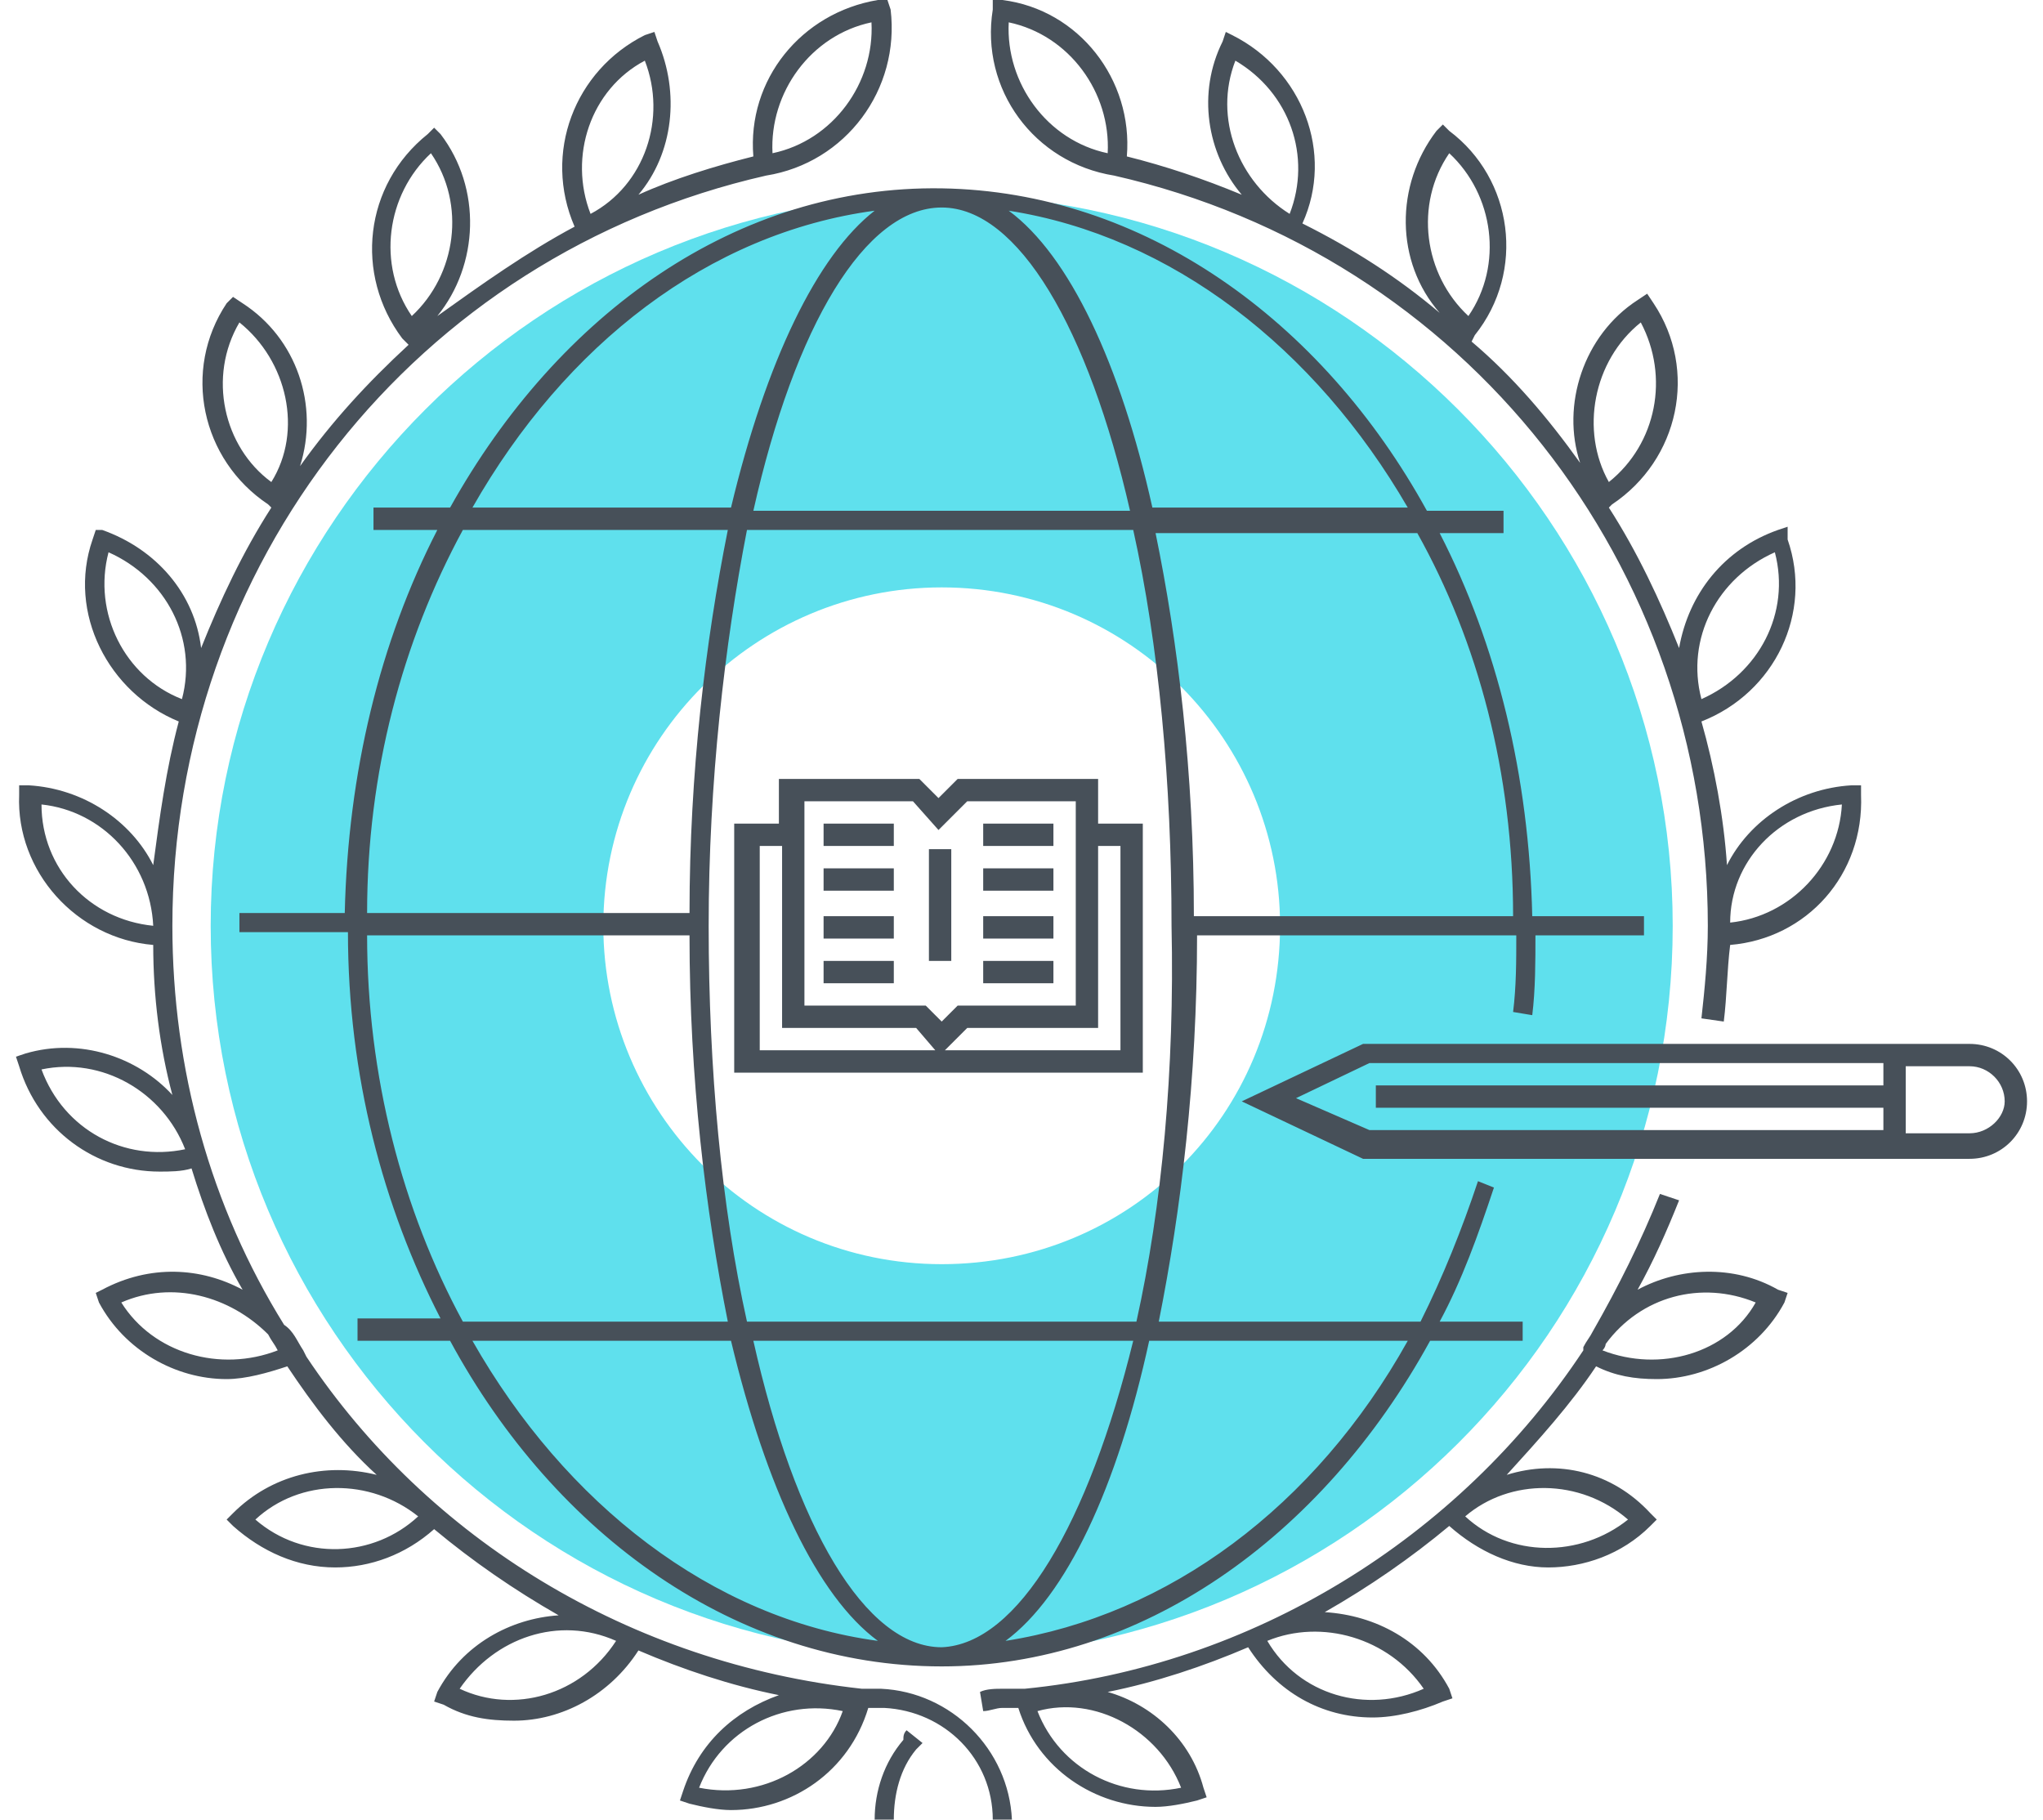 <svg id="Слой_1" xmlns="http://www.w3.org/2000/svg" width="64" height="57" viewBox="0 0 64 57"><style>.st0{fill:#5fe0ed}.st1{fill:#475059}</style><path class="st0" d="M29.5 6.1C16.9 6.1 6.6 16.4 6.6 29c0 12.6 10.2 22.9 22.9 22.9 12.6 0 22.9-10.2 22.9-22.9 0-12.6-10.3-22.9-22.9-22.9m0 33.5c-5.9 0-10.6-4.8-10.6-10.6 0-5.9 4.8-10.6 10.6-10.6 5.9 0 10.6 4.8 10.6 10.6 0 5.9-4.7 10.6-10.6 10.6"/><path class="st1" d="M14.1 15.9h-2.4v.7h2c-1.8 3.5-2.8 7.6-2.9 12H7.5v.6h3.4c0 4.5 1.1 8.6 2.9 12.1h-2.6v.7h2.9c3.3 6.1 9 10.2 15.4 10.2 6.2 0 11.9-4 15.3-10.2h2.9v-.6h-2.6c.7-1.3 1.2-2.7 1.7-4.2l-.5-.2c-.5 1.5-1.1 3-1.8 4.4h-8.2c.7-3.5 1.2-7.6 1.2-12.1h10c0 .8 0 1.6-.1 2.4l.6.1c.1-.8.1-1.7.1-2.5h3.4v-.6H48c-.1-4.4-1.1-8.5-2.9-12h2V16h-2.4c-3.3-6-8.9-10-15.2-10.1-6.4-.1-12 3.9-15.4 10zm.4.7h8.3c-.7 3.5-1.2 7.6-1.2 12H11.5c0-4.4 1.1-8.5 3-12zm-3 12.7h10.1c0 4.5.5 8.6 1.2 12.1h-8.3c-1.9-3.5-3-7.7-3-12.1zM14.8 42h8.1c1.1 4.6 2.7 8 4.6 9.4-5.2-.7-9.8-4.3-12.7-9.4zm14.7 9.6c-2.4 0-4.6-3.8-5.9-9.6h11.9c-1.4 5.7-3.6 9.5-6 9.6zM44.1 42c-2.9 5.2-7.5 8.6-12.6 9.4C33.4 50 35 46.6 36 42h8.1zm-8.5-.6H23.4c-.8-3.6-1.2-7.9-1.2-12.4s.5-8.8 1.2-12.4h12.1c.8 3.6 1.2 7.9 1.2 12.4.1 4.5-.3 8.8-1.1 12.4zM29.5 6.5c2.4 0 4.6 3.8 5.9 9.5H23.6c1.3-5.8 3.5-9.5 5.9-9.5zm17.9 22.2h-10c0-4.5-.5-8.6-1.2-12h8.2c1.9 3.4 3 7.5 3 12zm-3.3-12.8h-8c-1-4.5-2.6-7.9-4.5-9.3 5.1.8 9.6 4.3 12.5 9.3zm-21.2 0h-8.1c2.9-5.1 7.4-8.6 12.6-9.3-1.8 1.4-3.4 4.7-4.5 9.3zm4.7 37H27c-7.3-.8-13.6-4.7-17.4-10.4l-.1-.2c-.2-.3-.3-.6-.6-.8-2.3-3.7-3.5-8-3.5-12.5C5.4 17.7 13 8 24 5.5c2.5-.4 4.2-2.7 3.9-5.2l-.1-.3h-.3c-2.4.4-4.1 2.5-3.9 4.9-1.2.3-2.5.7-3.6 1.2 1.1-1.3 1.3-3.2.6-4.8l-.1-.3-.3.1C18 2.2 17 4.8 18 7.1c-1.5.8-2.9 1.8-4.3 2.8 1.3-1.6 1.4-4 .1-5.7l-.2-.2-.2.2c-2 1.6-2.3 4.4-.8 6.4l.2.2c-1.3 1.2-2.4 2.4-3.4 3.8.6-1.9-.1-4-1.8-5.1l-.3-.2-.2.2c-1.4 2.1-.8 4.9 1.3 6.3l.1.1c-.9 1.4-1.6 2.9-2.2 4.4-.2-1.7-1.4-3.1-3.1-3.7H3l-.1.3c-.8 2.3.5 4.8 2.7 5.7-.4 1.5-.6 3-.8 4.5-.7-1.4-2.2-2.4-3.9-2.5H.6v.3c-.1 2.4 1.8 4.5 4.2 4.7 0 1.6.2 3.2.6 4.7C4.3 33.1 2.5 32.5.8 33l-.3.1.1.3c.6 2 2.4 3.3 4.4 3.3.3 0 .7 0 1-.1.4 1.3.9 2.6 1.6 3.8-1.3-.7-2.9-.8-4.4 0l-.2.1.1.3c.8 1.5 2.4 2.4 4 2.4.6 0 1.3-.2 1.9-.4.8 1.2 1.7 2.4 2.8 3.4-1.6-.4-3.3 0-4.5 1.2l-.2.2.2.2c.9.8 2 1.3 3.2 1.3 1.1 0 2.2-.4 3.1-1.2 1.2 1 2.5 1.9 3.9 2.7-1.5.1-3 .9-3.8 2.4l-.1.3.3.1c.7.4 1.4.5 2.2.5 1.5 0 3-.8 3.9-2.2 1.4.6 2.9 1.1 4.4 1.4-1.4.5-2.5 1.5-3 3l-.1.3.3.1c.4.1.9.2 1.3.2 1.9 0 3.7-1.2 4.3-3.2h.5c1.9.1 3.4 1.6 3.4 3.5h.6c-.1-2.2-1.9-4-4.1-4.1zM27.3.7c.1 1.9-1.2 3.7-3.1 4.1-.1-1.9 1.2-3.7 3.1-4.1zm-7.1 1.2c.7 1.8 0 3.9-1.7 4.8-.7-1.8 0-3.9 1.7-4.8zm-6.7 2.9c1.1 1.6.8 3.8-.6 5.1-1.1-1.6-.8-3.8.6-5.1zm-6 5.3c1.5 1.2 2 3.4 1 5-1.5-1.1-2-3.3-1-5zm-4.1 7.2c1.8.8 2.8 2.7 2.3 4.6-1.8-.7-2.8-2.7-2.3-4.6zM1.3 33.5c1.9-.4 3.8.7 4.5 2.5-1.9.4-3.8-.6-4.5-2.5zm0-8.3c1.9.2 3.4 1.8 3.5 3.8-2-.2-3.5-1.8-3.5-3.8zm13.1 27.7c1.1-1.6 3.1-2.3 4.9-1.5-1.1 1.7-3.2 2.3-4.9 1.5zM3.8 40.8c1.6-.7 3.4-.2 4.6 1 .1.2.2.3.3.5-1.8.7-3.9.1-4.9-1.5zM8 47.6c1.4-1.3 3.6-1.3 5.1-.1-1.4 1.3-3.6 1.4-5.1.1zM21.9 56c.7-1.8 2.6-2.8 4.5-2.4-.6 1.7-2.5 2.8-4.5 2.4zm6.5-1.8l.5.4-.2.2c-.5.6-.7 1.4-.7 2.2h-.6c0-.9.3-1.8.9-2.5 0-.1 0-.2.1-.3zm22.9-13.8c.5-.9.9-1.8 1.3-2.8l-.6-.2c-.6 1.5-1.3 2.9-2.1 4.3-.1.2-.2.3-.3.5v.1c-3.9 5.9-10.4 9.9-17.5 10.6h-.7c-.2 0-.5 0-.7.1l.1.6c.2 0 .4-.1.6-.1h.5c.6 1.9 2.4 3.1 4.3 3.1.4 0 .9-.1 1.3-.2l.3-.1-.1-.3c-.4-1.5-1.6-2.6-3-3 1.5-.3 3-.8 4.4-1.4.9 1.4 2.3 2.2 3.9 2.2.7 0 1.5-.2 2.2-.5l.3-.1-.1-.3c-.8-1.5-2.3-2.3-3.9-2.4 1.4-.8 2.7-1.7 3.9-2.7.9.8 2 1.3 3.1 1.3s2.3-.4 3.2-1.3l.2-.2-.2-.2c-1.2-1.3-2.9-1.7-4.5-1.2 1-1.1 2-2.2 2.8-3.4.6.3 1.2.4 1.9.4 1.6 0 3.2-.9 4-2.4l.1-.3-.3-.1c-1.4-.8-3.1-.7-4.4 0zm-6.7 12.5c-1.8.8-3.9.2-4.9-1.5 1.7-.7 3.8-.1 4.9 1.5zM37 56c-1.9.4-3.8-.6-4.5-2.4 1.8-.5 3.8.6 4.5 2.4zm14-8.4c-1.5 1.2-3.7 1.2-5.1-.1 1.4-1.2 3.6-1.2 5.1.1zm-.8-5.3c.1-.1.1-.2.1-.2 1.1-1.5 3-2 4.7-1.3-.9 1.6-3 2.2-4.8 1.5zM34.9 5.5C45.9 8 53.5 17.7 53.5 29c0 1-.1 2-.2 2.9l.7.1c.1-.8.1-1.6.2-2.4 2.4-.2 4.2-2.2 4.1-4.7v-.3H58c-1.7.1-3.2 1.1-3.9 2.5-.1-1.5-.4-3.1-.8-4.5 2.3-.9 3.5-3.4 2.7-5.7v-.4l-.3.1c-1.7.6-2.8 2-3.1 3.7-.6-1.5-1.3-3-2.2-4.4l.1-.1c2.1-1.4 2.7-4.2 1.3-6.3l-.2-.3-.3.2c-1.7 1.1-2.4 3.3-1.8 5.1-1-1.4-2.1-2.7-3.4-3.8l.1-.2c1.6-2 1.2-4.9-.8-6.4l-.2-.2-.2.2c-1.3 1.7-1.3 4.1.1 5.7-1.3-1.1-2.7-2-4.3-2.8 1-2.2 0-4.8-2.2-5.9l-.2-.1-.1.3c-.8 1.6-.5 3.5.6 4.8-1.2-.5-2.4-.9-3.6-1.2.2-2.4-1.5-4.6-3.9-4.9h-.3v.3c-.4 2.5 1.3 4.8 3.8 5.2zm22.8 19.7c-.1 1.9-1.6 3.5-3.5 3.7 0-1.9 1.5-3.5 3.5-3.7zm-2.1-7.9c.5 1.9-.5 3.8-2.3 4.6-.5-1.9.5-3.8 2.3-4.6zm-4.2-7.2c.9 1.7.5 3.8-1 5-.9-1.6-.5-3.8 1-5zm-6-5.3c1.4 1.3 1.7 3.5.6 5.1-1.4-1.3-1.7-3.5-.6-5.1zm-6.7-2.9c1.7 1 2.4 3 1.7 4.8-1.6-1-2.4-3-1.7-4.8zm-4 2.9c-1.9-.4-3.2-2.2-3.1-4.1 1.9.4 3.2 2.2 3.1 4.1zm27 27.9h-19l-3.8 1.8 3.8 1.8h19c1 0 1.8-.8 1.8-1.8s-.8-1.8-1.8-1.8zm-21.1 1.7l2.3-1.1H59v.7H43.1v.7H59v.7H42.9l-2.3-1zm21.1 1.1h-2v-2.1h2c.6 0 1.1.5 1.1 1.1 0 .5-.5 1-1.1 1zM34.4 24.4H30l-.6.6-.6-.6h-4.4v1.4H23v7.8h12.8v-7.8h-1.4v-1.4zm-9.2.7h3.4l.8.9.9-.9h3.4v6.4H30l-.5.5-.5-.5h-3.8v-6.4zm-1.4 1.4h.7v5.7h4.2l.6.7h-5.5v-6.4zm11.3 0v6.4h-5.5l.7-.7h4.1v-5.7h.7zm-9.2-.7H28v.7h-2.2v-.7zm0 1.4H28v.7h-2.2v-.7zm0 1.5H28v.7h-2.2v-.7zm7.1-2.2h-2.2v-.7H33v.7zm0 1.4h-2.2v-.7H33v.7zm0 1.5h-2.2v-.7H33v.7zm-3.9.7v-3.5h.7v3.5h-.7zm-3.2 0H28v.7h-2.2v-.7zm7.1.7h-2.2v-.7H33v.7z"/></svg>